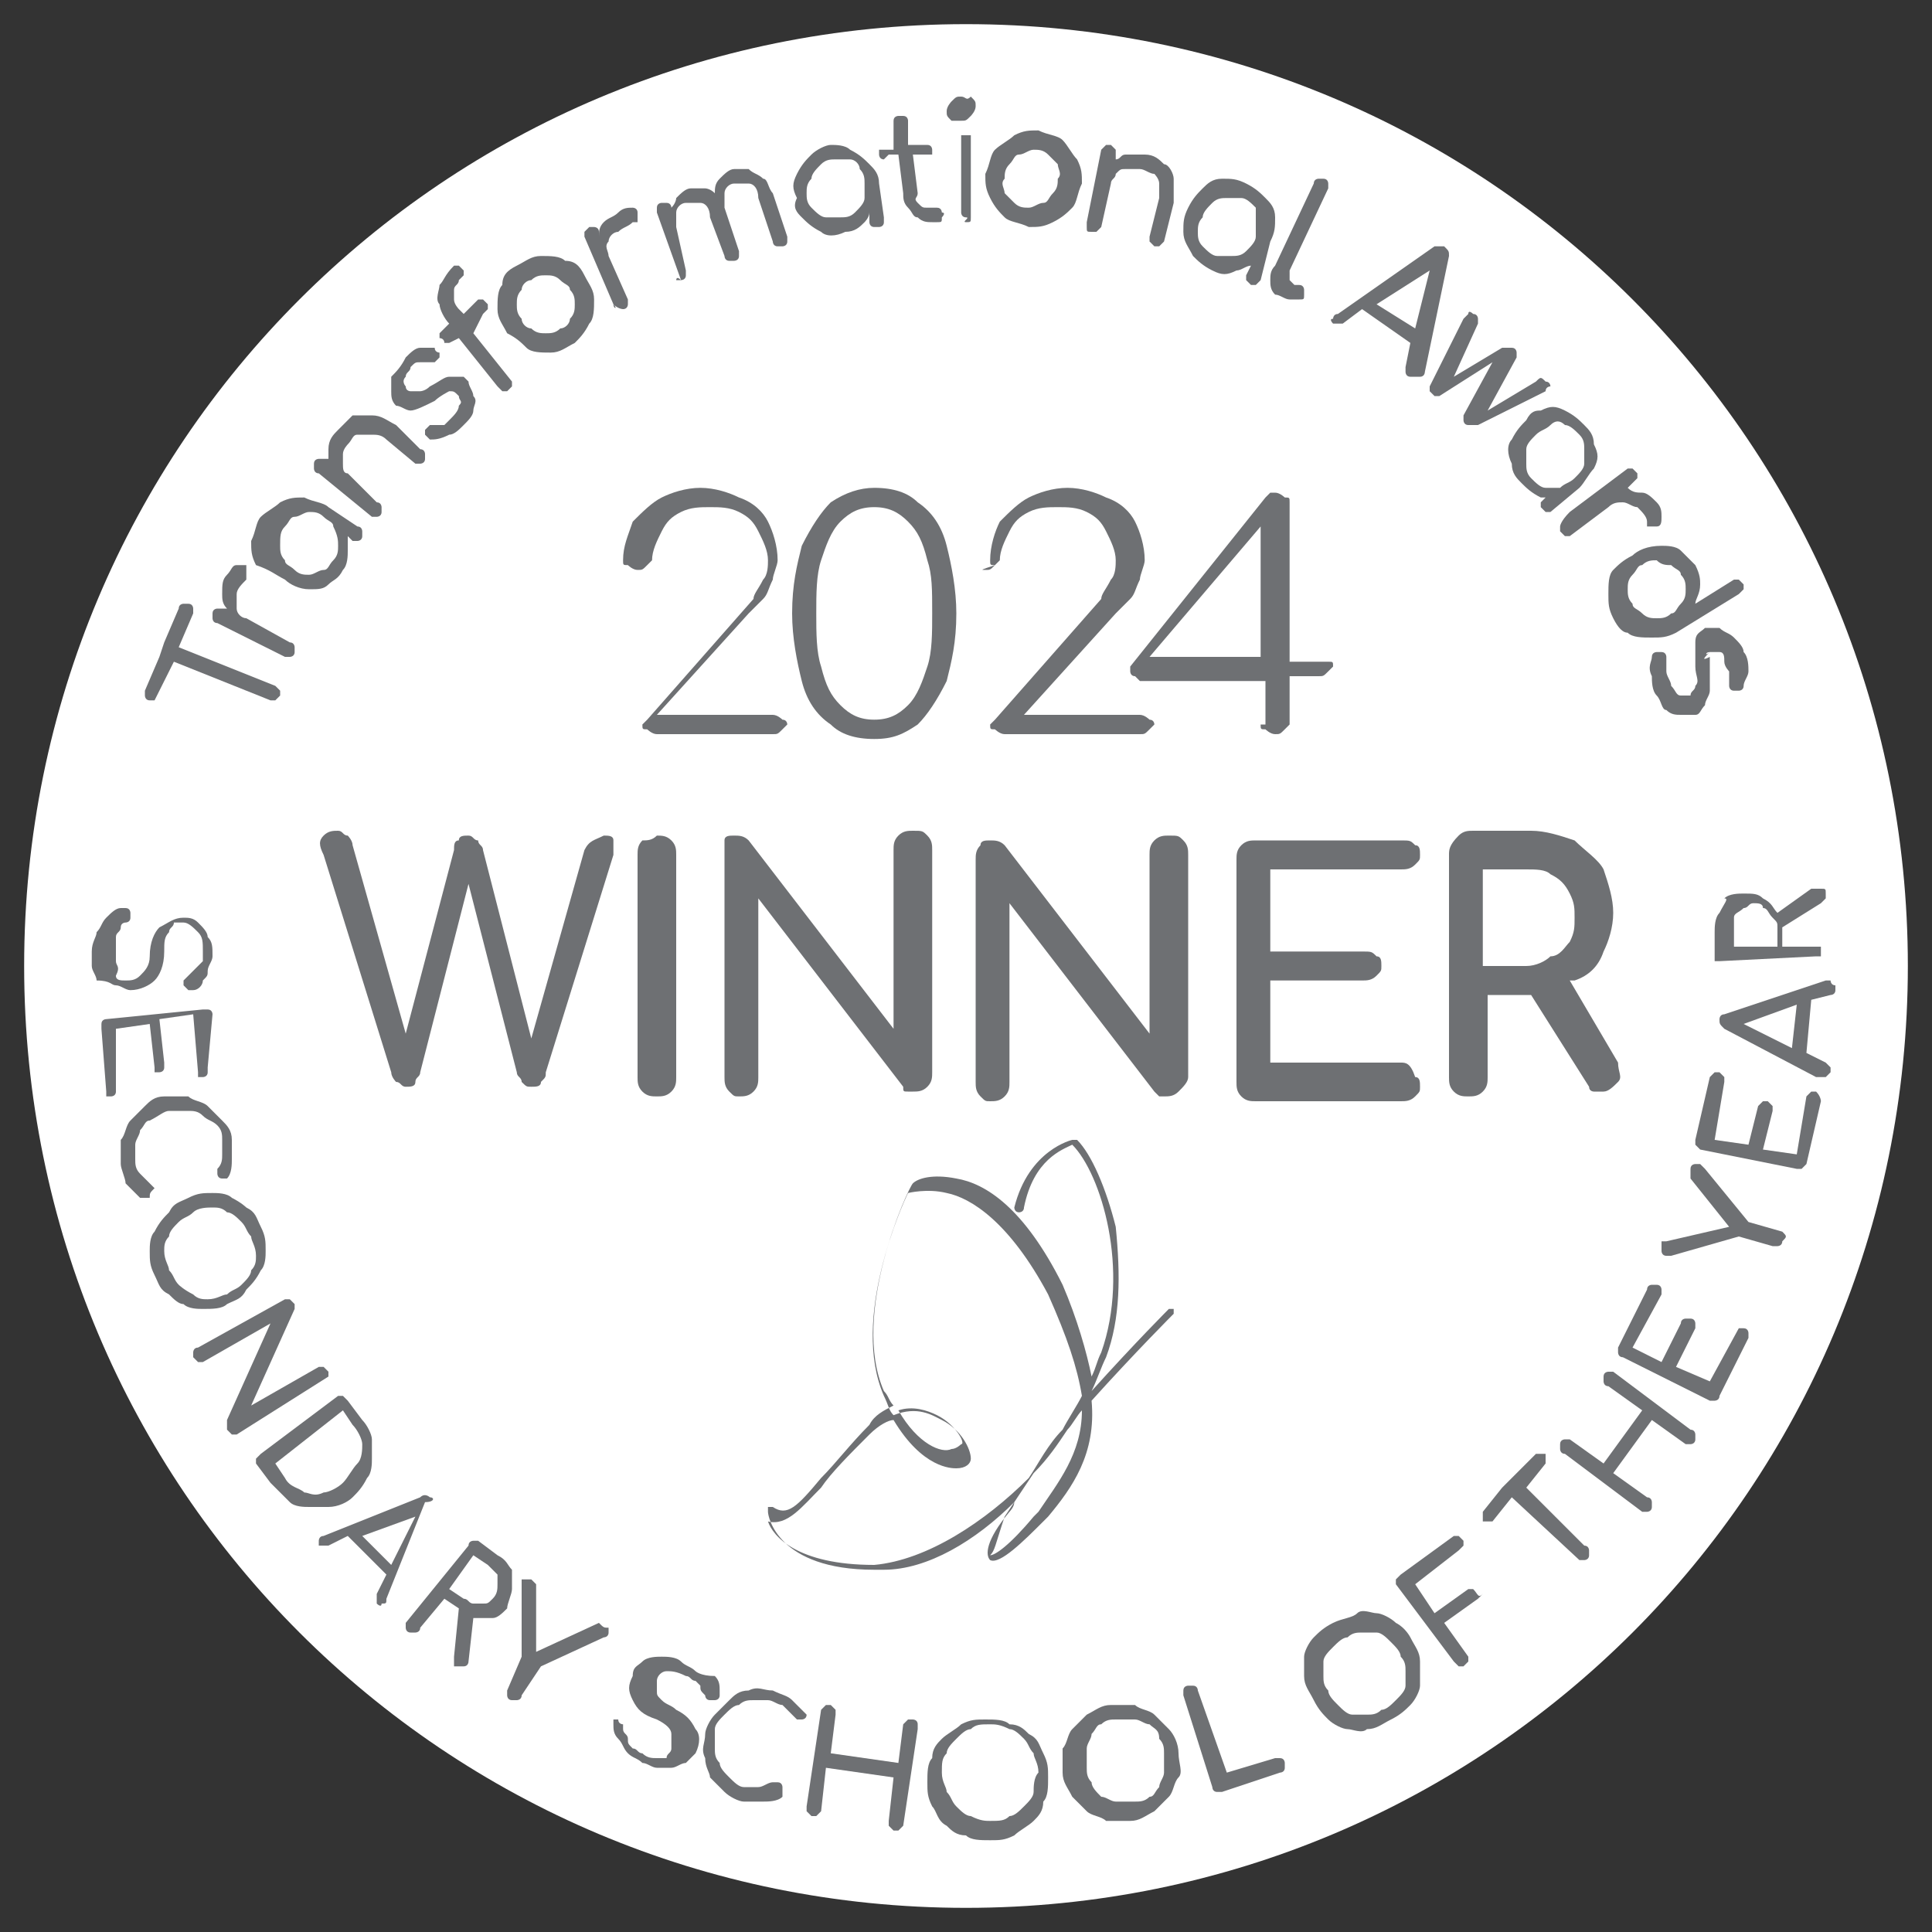 <?xml version="1.0" encoding="utf-8"?>
<!-- Generator: Adobe Illustrator 27.8.1, SVG Export Plug-In . SVG Version: 6.00 Build 0)  -->
<svg version="1.1" id="Layer_1" xmlns="http://www.w3.org/2000/svg" xmlns:xlink="http://www.w3.org/1999/xlink" x="0px" y="0px"
	 viewBox="0 0 40 40" style="enable-background:new 0 0 40 40;" xml:space="preserve">
<rect x="0" y="0" width="40" height="40" fill="#333333" stroke="none"/>
<style type="text/css">
	.st0{fill:#FFFFFF;}
	.st1{fill:#6E7073;}
</style>
<path class="st0" d="M20,39.5c10.8,0,19.5-8.7,19.5-19.5S30.8,0.5,20,0.5S0.5,9.2,0.5,20S9.2,39.5,20,39.5"/>
<g>
	<path class="st1" d="M20.5,32.3c0.2,0.1,0.7-0.4,1.1-0.8l0.1-0.1c0.5-0.6,1-1.3,0.9-2.4c0.9-1,1.7-1.8,1.7-1.8c0,0,0-0.1,0-0.1
		c0,0-0.1,0-0.1,0c0,0-0.7,0.7-1.6,1.7c0.1-0.2,0.2-0.5,0.3-0.7c0.3-0.8,0.3-1.7,0.2-2.7c-0.2-0.8-0.5-1.5-0.8-1.8c0,0,0,0-0.1,0
		c0,0-0.9,0.2-1.2,1.4c0,0,0,0.1,0.1,0.1c0,0,0.1,0,0.1-0.1c0.2-1,0.8-1.2,1-1.3c0.6,0.6,1.2,2.6,0.6,4.3c-0.1,0.2-0.1,0.3-0.2,0.5
		c-0.1-0.5-0.3-1.2-0.6-1.9c-0.8-1.6-1.6-2.1-2.2-2.2c-0.5-0.1-0.8,0-0.9,0.1c-0.1,0.1-1.3,2.7-0.6,4.3c0.1,0.1,0.1,0.2,0.2,0.3
		c-0.2,0.1-0.4,0.2-0.5,0.4c-0.4,0.4-0.7,0.8-1,1.1c-0.5,0.6-0.7,0.8-1,0.6c0,0-0.1,0-0.1,0c0,0,0,0,0,0.1c0,0.1,0.2,1.2,2.2,1.2
		c0.1,0,0.1,0,0.2,0c0.9,0,1.9-0.6,2.7-1.4c0,0.1-0.1,0.2-0.1,0.2C20.4,31.9,20.4,32.2,20.5,32.3z M18.1,32.4
		c-1.6,0-2.1-0.6-2.2-0.9c0.4,0.1,0.7-0.3,1.1-0.7c0.2-0.3,0.6-0.7,1-1.1c0.2-0.2,0.4-0.3,0.5-0.3c0.6,1,1.2,1,1.3,1
		c0.2,0,0.3-0.1,0.3-0.2c0-0.2-0.2-0.6-0.6-0.8c-0.2-0.1-0.5-0.3-1-0.1c-0.1-0.1-0.1-0.2-0.2-0.4c-0.7-1.6,0.4-4,0.5-4.2
		c0,0,0.4-0.1,0.8,0c0.5,0.1,1.3,0.6,2.1,2.1c0.4,0.9,0.6,1.5,0.7,2.1c-0.1,0.2-0.3,0.5-0.4,0.7c-0.3,0.3-0.5,0.7-0.7,1
		C20.4,31.5,19.2,32.3,18.1,32.4z M18.6,29.2c0.3-0.1,0.6,0,0.8,0.1c0.4,0.2,0.6,0.6,0.5,0.6c0,0-0.1,0.1-0.2,0.1
		C19.5,30.1,19,29.9,18.6,29.2z M20.8,31.4c0.2-0.3,0.4-0.6,0.6-0.9c0.3-0.3,0.5-0.6,0.7-0.9c0.1-0.1,0.2-0.3,0.3-0.4
		c0,0.9-0.5,1.5-0.9,2.1l-0.1,0.1c-0.5,0.6-0.8,0.8-0.9,0.8C20.6,32.1,20.6,32,20.8,31.4z"/>
	<path class="st1" d="M29,18c0.1,0,0.2,0,0.3-0.1c0.1-0.1,0.1-0.1,0.1-0.2c0-0.1,0-0.2-0.1-0.2c-0.1-0.1-0.1-0.1-0.3-0.1H26
		c-0.1,0-0.2,0-0.3,0.1c-0.1,0.1-0.1,0.2-0.1,0.3v4.6c0,0.1,0,0.2,0.1,0.3c0.1,0.1,0.2,0.1,0.3,0.1H29c0.1,0,0.2,0,0.3-0.1
		c0.1-0.1,0.1-0.1,0.1-0.2c0-0.1,0-0.2-0.1-0.2C29.2,22,29.1,22,29,22h-2.7v-1.7h1.9c0.1,0,0.2,0,0.3-0.1c0.1-0.1,0.1-0.1,0.1-0.2
		s0-0.2-0.1-0.2c-0.1-0.1-0.1-0.1-0.3-0.1h-1.9V18H29z"/>
	<path class="st1" d="M13.3,17.4c-0.1,0.1-0.1,0.2-0.1,0.3v4.6c0,0.1,0,0.2,0.1,0.3c0.1,0.1,0.2,0.1,0.3,0.1c0.1,0,0.2,0,0.3-0.1
		c0.1-0.1,0.1-0.2,0.1-0.3v-4.6c0-0.1,0-0.2-0.1-0.3c-0.1-0.1-0.2-0.1-0.3-0.1C13.5,17.4,13.4,17.4,13.3,17.4z"/>
	<path class="st1" d="M24.6,22.3v-4.6c0-0.1,0-0.2-0.1-0.3c-0.1-0.1-0.1-0.1-0.3-0.1c-0.1,0-0.2,0-0.3,0.1c-0.1,0.1-0.1,0.2-0.1,0.3
		v3.7l-3-3.9c-0.1-0.1-0.2-0.1-0.3-0.1c-0.1,0-0.2,0-0.2,0.1c-0.1,0.1-0.1,0.2-0.1,0.3v4.6c0,0.1,0,0.2,0.1,0.3
		c0.1,0.1,0.1,0.1,0.2,0.1c0.1,0,0.2,0,0.3-0.1c0.1-0.1,0.1-0.2,0.1-0.3v-3.7l3,3.9c0,0,0.1,0.1,0.1,0.1c0.1,0,0.1,0,0.1,0
		c0.1,0,0.2,0,0.3-0.1C24.5,22.5,24.6,22.4,24.6,22.3z"/>
	<path class="st1" d="M18.8,22.6c0.1,0,0.1,0,0.1,0c0.1,0,0.2,0,0.3-0.1c0.1-0.1,0.1-0.2,0.1-0.3v-4.6c0-0.1,0-0.2-0.1-0.3
		c-0.1-0.1-0.1-0.1-0.3-0.1c-0.1,0-0.2,0-0.3,0.1c-0.1,0.1-0.1,0.2-0.1,0.3v3.7l-3-3.9c-0.1-0.1-0.2-0.1-0.3-0.1
		c-0.1,0-0.2,0-0.2,0.1C15,17.5,15,17.6,15,17.7v4.6c0,0.1,0,0.2,0.1,0.3c0.1,0.1,0.1,0.1,0.2,0.1c0.1,0,0.2,0,0.3-0.1
		c0.1-0.1,0.1-0.2,0.1-0.3v-3.7l3,3.9C18.7,22.6,18.7,22.6,18.8,22.6z"/>
	<path class="st1" d="M12.1,17.6L11,21.5l-1-3.9c0-0.1-0.1-0.1-0.1-0.2c-0.1,0-0.1-0.1-0.2-0.1c-0.1,0-0.2,0-0.2,0.1
		c-0.1,0-0.1,0.1-0.1,0.2l-1,3.8l-1.1-3.9c0-0.1-0.1-0.2-0.1-0.2c-0.1,0-0.1-0.1-0.2-0.1c-0.1,0-0.2,0-0.3,0.1
		c-0.1,0.1-0.1,0.2,0,0.4l1.4,4.5c0,0.1,0.1,0.2,0.1,0.2c0.1,0,0.1,0.1,0.2,0.1c0.1,0,0.2,0,0.2-0.1s0.1-0.1,0.1-0.2l1-3.9l1,3.9
		c0,0.1,0.1,0.1,0.1,0.2c0.1,0.1,0.1,0.1,0.2,0.1c0.1,0,0.2,0,0.2-0.1c0.1-0.1,0.1-0.1,0.1-0.2l1.4-4.5c0-0.1,0-0.2,0-0.3
		c0-0.1-0.1-0.1-0.2-0.1C12.3,17.4,12.2,17.4,12.1,17.6z"/>
	<path class="st1" d="M31.7,20.6l1.2,1.9c0,0.1,0.1,0.1,0.1,0.1c0.1,0,0.1,0,0.2,0c0.1,0,0.2-0.1,0.3-0.2c0.1-0.1,0-0.2,0-0.4
		l-1-1.7c0,0,0.1,0,0.1,0c0.3-0.1,0.5-0.3,0.6-0.6c0.1-0.2,0.2-0.5,0.2-0.8c0-0.3-0.1-0.6-0.2-0.9c-0.1-0.2-0.4-0.4-0.6-0.6
		c-0.3-0.1-0.6-0.2-0.9-0.2h-1.2c-0.1,0-0.2,0-0.3,0.1C30,17.5,30,17.6,30,17.7v4.6c0,0.1,0,0.2,0.1,0.3c0.1,0.1,0.2,0.1,0.3,0.1
		c0.1,0,0.2,0,0.3-0.1c0.1-0.1,0.1-0.2,0.1-0.3v-1.7h0.9C31.6,20.6,31.6,20.6,31.7,20.6z M30.7,18h0.9c0.2,0,0.4,0,0.5,0.1
		c0.2,0.1,0.3,0.2,0.4,0.4c0.1,0.2,0.1,0.3,0.1,0.5c0,0.2,0,0.3-0.1,0.5c-0.1,0.1-0.2,0.3-0.4,0.3C32,19.9,31.8,20,31.6,20h-0.9V18z
		"/>
	<path class="st1" d="M16.6,4.5c0.1,0.1,0.2,0.2,0.4,0.3c0.1,0.1,0.3,0.1,0.5,0c0.2,0,0.3-0.1,0.4-0.2C17.9,4.6,18,4.5,18,4.4l0,0.2
		c0,0,0,0.1,0.1,0.1c0,0,0.1,0,0.1,0s0.1,0,0.1-0.1c0,0,0-0.1,0-0.1l-0.1-0.7c0-0.2-0.1-0.3-0.2-0.4c-0.1-0.1-0.2-0.2-0.4-0.3
		C17.5,3,17.3,3,17.2,3s-0.3,0.1-0.4,0.2c-0.1,0.1-0.2,0.2-0.3,0.4c-0.1,0.2-0.1,0.3,0,0.5C16.4,4.3,16.5,4.4,16.6,4.5z M16.8,3.7
		c0-0.1,0.1-0.2,0.2-0.3s0.2-0.1,0.3-0.1c0.1,0,0.2,0,0.3,0c0.1,0,0.2,0.1,0.2,0.2c0.1,0.1,0.1,0.2,0.1,0.3c0,0.1,0,0.2,0,0.3
		c0,0.1-0.1,0.2-0.2,0.3c-0.1,0.1-0.2,0.1-0.3,0.1c-0.1,0-0.2,0-0.3,0c-0.1,0-0.2-0.1-0.3-0.2c-0.1-0.1-0.1-0.2-0.1-0.3
		C16.7,3.9,16.7,3.8,16.8,3.7z"/>
	<path class="st1" d="M12.7,6.3C12.7,6.4,12.8,6.4,12.7,6.3c0.1,0.1,0.2,0.1,0.2,0.1C13,6.4,13,6.3,13,6.3c0,0,0-0.1,0-0.1l-0.4-0.9
		l0,0c0-0.1-0.1-0.2,0-0.3c0-0.1,0.1-0.2,0.2-0.2c0.1-0.1,0.2-0.1,0.3-0.2c0,0,0.1,0,0.1,0c0,0,0,0,0-0.1c0,0,0-0.1,0-0.1
		c0-0.1-0.1-0.1-0.1-0.1c-0.1,0-0.2,0-0.3,0.1c-0.1,0.1-0.2,0.1-0.3,0.2c-0.1,0.1-0.1,0.2-0.1,0.3l0-0.1c0-0.1-0.1-0.1-0.1-0.1
		c0,0-0.1,0-0.1,0c0,0-0.1,0.1-0.1,0.1c0,0,0,0.1,0,0.1L12.7,6.3z"/>
	<path class="st1" d="M18.4,3.2l0.2,0L18.7,4c0,0.1,0,0.2,0.1,0.3c0.1,0.1,0.1,0.2,0.2,0.2c0.1,0.1,0.2,0.1,0.3,0.1l0.1,0
		c0.1,0,0.1,0,0.1-0.1c0,0,0.1-0.1,0-0.1c0,0,0-0.1-0.1-0.1c0,0-0.1,0-0.1,0l-0.1,0c-0.1,0-0.1,0-0.2-0.1S19,4.1,19,4l-0.1-0.8
		l0.3,0c0,0,0.1,0,0.1,0c0,0,0-0.1,0-0.1c0,0,0-0.1-0.1-0.1c0,0-0.1,0-0.1,0l-0.3,0l0-0.5c0,0,0-0.1-0.1-0.1c0,0-0.1,0-0.1,0
		c0,0-0.1,0-0.1,0.1c0,0,0,0.1,0,0.1l0,0.5l-0.2,0c0,0-0.1,0-0.1,0c0,0,0,0.1,0,0.1c0,0,0,0.1,0.1,0.1C18.4,3.2,18.4,3.2,18.4,3.2z"
		/>
	<path class="st1" d="M14,5.8c0,0,0.1,0,0.1,0c0,0,0.1,0,0.1-0.1c0,0,0-0.1,0-0.1L14,4.7c0-0.1,0-0.2,0-0.3c0-0.1,0.1-0.2,0.2-0.2
		c0.1,0,0.2,0,0.3,0c0.1,0,0.2,0.1,0.2,0.3L15,5.3c0,0,0,0.1,0.1,0.1c0,0,0.1,0,0.1,0c0,0,0.1,0,0.1-0.1c0,0,0-0.1,0-0.1L15,4.3h0
		c0-0.1,0-0.2,0-0.3c0-0.1,0.1-0.2,0.2-0.2c0.1,0,0.2,0,0.3,0c0.1,0,0.2,0.1,0.2,0.3l0.3,0.9c0,0,0,0.1,0.1,0.1c0,0,0.1,0,0.1,0
		c0,0,0.1,0,0.1-0.1c0,0,0-0.1,0-0.1l-0.3-0.9c-0.1-0.1-0.1-0.3-0.2-0.3c-0.1-0.1-0.2-0.1-0.3-0.2c-0.1,0-0.2,0-0.3,0
		c-0.1,0-0.2,0.1-0.3,0.2c-0.1,0.1-0.1,0.2-0.1,0.3c-0.1-0.1-0.2-0.1-0.2-0.1c-0.1,0-0.2,0-0.3,0c-0.1,0-0.2,0.1-0.3,0.2
		c0,0,0,0.1-0.1,0.2l0,0c0,0,0-0.1-0.1-0.1c0,0-0.1,0-0.1,0c0,0-0.1,0-0.1,0.1s0,0.1,0,0.1l0.5,1.4C14,5.7,14,5.8,14,5.8z"/>
	<path class="st1" d="M26.7,6.2L26.7,6.2c0.1,0,0.1,0,0.2,0c0.1,0,0.1,0,0.1-0.1c0,0,0-0.1,0-0.1c0,0,0-0.1-0.1-0.1l-0.1,0
		c0,0-0.1-0.1-0.1-0.1c0-0.1,0-0.1,0-0.2l0.8-1.7c0,0,0-0.1,0-0.1s0-0.1-0.1-0.1c0,0-0.1,0-0.1,0c0,0-0.1,0-0.1,0.1l-0.8,1.7
		c-0.1,0.1-0.1,0.2-0.1,0.3c0,0.1,0,0.2,0.1,0.3C26.5,6.1,26.6,6.2,26.7,6.2z"/>
	<path class="st1" d="M19.9,2.5c0.1,0,0.1,0,0.2-0.1c0,0,0.1-0.1,0.1-0.2c0-0.1,0-0.1-0.1-0.2C20,2.1,20,2,19.9,2
		c-0.1,0-0.1,0-0.2,0.1c0,0-0.1,0.1-0.1,0.2c0,0.1,0,0.1,0.1,0.2C19.8,2.5,19.9,2.5,19.9,2.5z"/>
	<path class="st1" d="M24.7,5.3c0.1,0.1,0.2,0.2,0.4,0.3c0.2,0.1,0.3,0.1,0.5,0c0.1,0,0.2-0.1,0.3-0.1l-0.1,0.2c0,0,0,0.1,0,0.1
		c0,0,0.1,0.1,0.1,0.1c0,0,0.1,0,0.1,0c0,0,0.1-0.1,0.1-0.1L26.3,5c0.1-0.2,0.1-0.3,0.1-0.5c0-0.2-0.1-0.3-0.2-0.4
		c-0.1-0.1-0.2-0.2-0.4-0.3c-0.2-0.1-0.3-0.1-0.5-0.1c-0.2,0-0.3,0.1-0.4,0.2c-0.1,0.1-0.2,0.2-0.3,0.4c-0.1,0.2-0.1,0.3-0.1,0.5
		C24.5,5,24.6,5.1,24.7,5.3z M24.9,4.5c0-0.1,0.1-0.2,0.2-0.3c0.1-0.1,0.2-0.1,0.3-0.1c0.1,0,0.2,0,0.3,0c0.1,0,0.2,0.1,0.3,0.2
		C26,4.4,26,4.4,26,4.6c0,0.1,0,0.2,0,0.3c0,0.1-0.1,0.2-0.2,0.3c-0.1,0.1-0.2,0.1-0.3,0.1c-0.1,0-0.2,0-0.3,0
		c-0.1,0-0.2-0.1-0.3-0.2c-0.1-0.1-0.1-0.2-0.1-0.3C24.8,4.7,24.8,4.6,24.9,4.5z"/>
	<path class="st1" d="M10.9,7.2c0.1,0.1,0.3,0.1,0.5,0.1c0.2,0,0.3-0.1,0.5-0.2C12,7,12.1,6.9,12.2,6.7c0.1-0.1,0.1-0.3,0.1-0.5
		c0-0.2-0.1-0.3-0.2-0.5c-0.1-0.2-0.2-0.3-0.4-0.3c-0.1-0.1-0.3-0.1-0.5-0.1c-0.2,0-0.3,0.1-0.5,0.2c-0.2,0.1-0.3,0.2-0.3,0.4
		c-0.1,0.1-0.1,0.3-0.1,0.5c0,0.2,0.1,0.3,0.2,0.5C10.7,7,10.8,7.1,10.9,7.2z M10.8,6c0-0.1,0.1-0.2,0.2-0.2
		c0.1-0.1,0.2-0.1,0.3-0.1c0.1,0,0.2,0,0.3,0.1c0.1,0.1,0.2,0.1,0.2,0.2c0.1,0.1,0.1,0.2,0.1,0.3c0,0.1,0,0.2-0.1,0.3
		c0,0.1-0.1,0.2-0.2,0.2c-0.1,0.1-0.2,0.1-0.3,0.1c-0.1,0-0.2,0-0.3-0.1c-0.1,0-0.2-0.1-0.2-0.2c-0.1-0.1-0.1-0.2-0.1-0.3
		C10.7,6.2,10.7,6.1,10.8,6z"/>
	<path class="st1" d="M20.8,4.5c0.1,0.1,0.3,0.1,0.5,0.2c0.2,0,0.3,0,0.5-0.1s0.3-0.2,0.4-0.3c0.1-0.1,0.1-0.3,0.2-0.5
		c0-0.2,0-0.3-0.1-0.5c-0.1-0.1-0.2-0.3-0.3-0.4c-0.1-0.1-0.3-0.1-0.5-0.2c-0.2,0-0.3,0-0.5,0.1c-0.1,0.1-0.3,0.2-0.4,0.3
		c-0.1,0.1-0.1,0.3-0.2,0.5c0,0.2,0,0.3,0.1,0.5C20.6,4.3,20.7,4.4,20.8,4.5z M20.9,3.4C21,3.3,21,3.2,21.1,3.2
		c0.1,0,0.2-0.1,0.3-0.1c0.1,0,0.2,0,0.3,0.1c0.1,0.1,0.1,0.1,0.2,0.2c0,0.1,0.1,0.2,0,0.3c0,0.1,0,0.2-0.1,0.3
		c-0.1,0.1-0.1,0.2-0.2,0.2c-0.1,0-0.2,0.1-0.3,0.1c-0.1,0-0.2,0-0.3-0.1c-0.1-0.1-0.1-0.1-0.2-0.2c0-0.1-0.1-0.2,0-0.3
		C20.8,3.6,20.8,3.5,20.9,3.4z"/>
	<path class="st1" d="M22.6,4.8c0.1,0,0.1,0,0.1,0c0,0,0.1-0.1,0.1-0.1L23,3.8c0-0.1,0.1-0.1,0.1-0.2c0.1-0.1,0.1-0.1,0.2-0.1
		c0.1,0,0.2,0,0.3,0c0.1,0,0.2,0.1,0.3,0.1C23.9,3.6,24,3.7,24,3.8c0,0.1,0,0.2,0,0.3l-0.2,0.8c0,0,0,0.1,0,0.1c0,0,0.1,0.1,0.1,0.1
		c0,0,0.1,0,0.1,0c0,0,0.1-0.1,0.1-0.1l0.2-0.8c0-0.2,0-0.3,0-0.5c0-0.1-0.1-0.3-0.2-0.3c-0.1-0.1-0.2-0.2-0.4-0.2
		c-0.1,0-0.3,0-0.4,0c-0.1,0-0.1,0.1-0.2,0.1l0-0.1c0,0,0-0.1,0-0.1C23.1,3.1,23,3,23,3c0,0-0.1,0-0.1,0c0,0-0.1,0.1-0.1,0.1
		l-0.3,1.5c0,0,0,0.1,0,0.1C22.5,4.8,22.5,4.8,22.6,4.8z"/>
	<path class="st1" d="M3.2,14.5C3.2,14.5,3.2,14.4,3.2,14.5l0.4-0.8l2,0.8c0,0,0.1,0,0.1,0c0,0,0.1-0.1,0.1-0.1c0,0,0-0.1,0-0.1
		c0,0-0.1-0.1-0.1-0.1l-2-0.8l0.3-0.7c0,0,0-0.1,0-0.1c0,0,0-0.1-0.1-0.1s-0.1,0-0.1,0c0,0-0.1,0-0.1,0.1l-0.3,0.7l0,0l-0.1,0.3h0
		l-0.3,0.7c0,0,0,0.1,0,0.1c0,0,0,0.1,0.1,0.1C3.1,14.5,3.1,14.5,3.2,14.5z"/>
	<path class="st1" d="M20,4.6c0.1,0,0.1,0,0.1-0.1c0,0,0-0.1,0-0.1l0-1.5c0-0.1,0-0.1,0-0.1c0,0-0.1,0-0.1,0c0,0-0.1,0-0.1,0
		c0,0,0,0.1,0,0.1l0,1.5c0,0,0,0.1,0.1,0.1S19.9,4.6,20,4.6z"/>
	<path class="st1" d="M31.6,8.7c-0.1,0.1-0.2,0.2-0.3,0.4c-0.1,0.1-0.1,0.3,0,0.5c0,0.2,0.1,0.3,0.2,0.4c0.1,0.1,0.2,0.2,0.4,0.3
		c0.1,0,0.2,0,0.3,0L32,10.3c0,0-0.1,0.1-0.1,0.1c0,0,0,0.1,0,0.1c0,0,0.1,0.1,0.1,0.1c0,0,0.1,0,0.1,0l0.6-0.5
		c0.1-0.1,0.2-0.3,0.3-0.4c0.1-0.2,0.1-0.3,0-0.5c0-0.2-0.1-0.3-0.2-0.4c-0.1-0.1-0.2-0.2-0.4-0.3c-0.2-0.1-0.3-0.1-0.5,0
		C31.8,8.5,31.7,8.5,31.6,8.7z M32.4,8.8c0.1,0,0.2,0.1,0.3,0.2c0.1,0.1,0.1,0.2,0.1,0.3c0,0.1,0,0.2,0,0.3c0,0.1-0.1,0.2-0.2,0.3
		c-0.1,0.1-0.2,0.1-0.3,0.2c-0.1,0-0.2,0-0.3,0c-0.1,0-0.2-0.1-0.3-0.2c-0.1-0.1-0.1-0.2-0.1-0.3c0-0.1,0-0.2,0-0.3s0.1-0.2,0.2-0.3
		c0.1-0.1,0.2-0.1,0.3-0.2C32.2,8.7,32.3,8.7,32.4,8.8z"/>
	<path class="st1" d="M5.9,13.6c0,0,0.1,0,0.1,0c0,0,0.1,0,0.1-0.1c0,0,0-0.1,0-0.1c0,0,0-0.1-0.1-0.1l-0.9-0.5v0
		c-0.1,0-0.2-0.1-0.2-0.2c0-0.1,0-0.2,0-0.3c0-0.1,0.1-0.2,0.2-0.3c0,0,0,0,0-0.1c0,0,0,0,0-0.1c0,0,0,0,0-0.1c0,0-0.1,0-0.2,0
		c-0.1,0-0.1,0.1-0.2,0.2c-0.1,0.1-0.1,0.2-0.1,0.4c0,0.1,0,0.2,0.1,0.3l-0.1,0c0,0-0.1,0-0.1,0s-0.1,0-0.1,0.1c0,0,0,0.1,0,0.1
		c0,0,0,0.1,0.1,0.1L5.9,13.6z"/>
	<path class="st1" d="M27.6,6.7C27.6,6.7,27.7,6.7,27.6,6.7c0.1,0,0.2,0,0.2,0l0.4-0.3l1,0.7l-0.1,0.5c0,0,0,0.1,0,0.1
		c0,0,0,0.1,0.1,0.1c0.1,0,0.1,0,0.2,0c0.1,0,0.1-0.1,0.1-0.1l0.5-2.4c0-0.1,0-0.1-0.1-0.2c-0.1,0-0.1,0-0.2,0l-2,1.4
		c-0.1,0-0.1,0.1-0.1,0.1C27.5,6.6,27.6,6.7,27.6,6.7z M29.3,6.8l-0.8-0.5l1.1-0.7L29.3,6.8z"/>
	<path class="st1" d="M29.6,8.1C29.6,8.1,29.6,8.1,29.6,8.1c0.1,0.1,0.1,0.1,0.1,0.1c0,0,0.1,0,0.1,0l1.1-0.7l-0.6,1.1
		c0,0,0,0.1,0,0.1c0,0,0,0.1,0.1,0.1c0,0,0.1,0,0.1,0c0,0,0.1,0,0.1,0L32,8.1C32,8,32.1,8,32.1,8c0,0,0-0.1-0.1-0.1
		c-0.1-0.1-0.1-0.1-0.2,0l-1,0.6l0.6-1.1c0,0,0-0.1,0-0.1c0,0,0-0.1-0.1-0.1c0,0-0.1,0-0.1,0c0,0-0.1,0-0.1,0l-1,0.6l0.5-1.1
		c0-0.1,0-0.1,0-0.1c0,0,0-0.1-0.1-0.1c0,0-0.1-0.1-0.1,0c0,0-0.1,0.1-0.1,0.1L29.6,8C29.6,8,29.6,8,29.6,8.1z"/>
	<path class="st1" d="M33.8,11.5c-0.2,0.1-0.3,0.2-0.4,0.3c-0.1,0.1-0.1,0.3-0.1,0.5c0,0.2,0,0.3,0.1,0.5c0.1,0.2,0.2,0.3,0.3,0.3
		c0.1,0.1,0.3,0.1,0.5,0.1c0.2,0,0.3,0,0.5-0.1l1.3-0.8c0,0,0.1-0.1,0.1-0.1c0,0,0-0.1,0-0.1c0,0-0.1-0.1-0.1-0.1c0,0-0.1,0-0.1,0
		l-0.8,0.5c0-0.1,0.1-0.2,0.1-0.4c0-0.1,0-0.2-0.1-0.4c-0.1-0.1-0.2-0.2-0.3-0.3s-0.3-0.1-0.4-0.1C34.1,11.3,33.9,11.4,33.8,11.5z
		 M34.6,11.7c0.1,0.1,0.2,0.1,0.2,0.2c0.1,0.1,0.1,0.2,0.1,0.3c0,0.1,0,0.2-0.1,0.3c-0.1,0.1-0.1,0.2-0.2,0.2
		c-0.1,0.1-0.2,0.1-0.3,0.1c-0.1,0-0.2,0-0.3-0.1s-0.2-0.1-0.2-0.2c-0.1-0.1-0.1-0.2-0.1-0.3c0-0.1,0-0.2,0.1-0.3
		c0.1-0.1,0.1-0.2,0.2-0.2c0.1-0.1,0.2-0.1,0.3-0.1C34.4,11.7,34.5,11.7,34.6,11.7z"/>
	<path class="st1" d="M32.3,10.9c0,0,0,0.1,0,0.1c0,0,0.1,0.1,0.1,0.1c0,0,0.1,0,0.1,0l0.8-0.6c0.1-0.1,0.2-0.1,0.3-0.1
		c0.1,0,0.2,0.1,0.3,0.1c0.1,0.1,0.2,0.2,0.2,0.3c0,0,0,0,0,0.1c0,0,0,0,0.1,0c0,0,0.1,0,0.1,0c0.1,0,0.1-0.1,0.1-0.2
		c0-0.1,0-0.2-0.1-0.3c-0.1-0.1-0.2-0.2-0.3-0.2c-0.1,0-0.2,0-0.3-0.1l0.1-0.1c0,0,0.1-0.1,0.1-0.1s0-0.1,0-0.1c0,0-0.1-0.1-0.1-0.1
		c0,0-0.1,0-0.1,0l-1.2,0.9C32.3,10.8,32.3,10.9,32.3,10.9z"/>
	<path class="st1" d="M35.4,13.5c0.1,0,0.1,0,0.2,0c0.1,0,0.1,0.1,0.1,0.2c0,0.1,0.1,0.2,0.1,0.2c0,0.1,0,0.1,0,0.2c0,0,0,0.1,0,0.1
		c0,0,0,0.1,0.1,0.1c0,0,0.1,0,0.1,0c0,0,0.1,0,0.1-0.1c0-0.1,0.1-0.2,0.1-0.3c0-0.1,0-0.3-0.1-0.4c0-0.1-0.1-0.2-0.2-0.3
		c-0.1-0.1-0.2-0.1-0.3-0.2c-0.1,0-0.2,0-0.3,0c-0.1,0.1-0.2,0.1-0.2,0.3c0,0.1,0,0.3,0,0.5c0,0.2,0.1,0.3,0,0.4
		c0,0.1-0.1,0.1-0.1,0.2c-0.1,0-0.1,0-0.2,0c-0.1,0-0.1-0.1-0.2-0.2c0-0.1-0.1-0.2-0.1-0.3c0-0.1,0-0.2,0-0.2c0,0,0-0.1,0-0.1
		c0,0,0-0.1-0.1-0.1c0,0-0.1,0-0.1,0s-0.1,0-0.1,0.1c0,0.1-0.1,0.2,0,0.4c0,0.1,0,0.3,0.1,0.4c0.1,0.1,0.1,0.3,0.2,0.3
		c0.1,0.1,0.2,0.1,0.3,0.1c0.1,0,0.2,0,0.3,0c0.1,0,0.1-0.1,0.2-0.2c0-0.1,0.1-0.2,0.1-0.3c0-0.1,0-0.2,0-0.4c0-0.1,0-0.2,0-0.3
		C35.2,13.7,35.3,13.6,35.4,13.5C35.3,13.6,35.3,13.5,35.4,13.5z"/>
	<path class="st1" d="M5.9,12c0.1,0.1,0.3,0.2,0.5,0.2c0.2,0,0.3,0,0.4-0.1S7,12,7.1,11.8c0.1-0.1,0.1-0.3,0.1-0.4
		c0-0.1,0-0.2,0-0.3l0.1,0.1c0,0,0.1,0,0.1,0c0,0,0.1,0,0.1-0.1c0,0,0-0.1,0-0.1c0,0,0-0.1-0.1-0.1l-0.6-0.4
		c-0.1-0.1-0.3-0.1-0.5-0.2c-0.2,0-0.3,0-0.5,0.1c-0.1,0.1-0.3,0.2-0.4,0.3c-0.1,0.1-0.1,0.3-0.2,0.5c0,0.2,0,0.3,0.1,0.5
		C5.6,11.8,5.7,11.9,5.9,12z M5.9,10.9c0.1-0.1,0.1-0.2,0.2-0.2c0.1,0,0.2-0.1,0.3-0.1c0.1,0,0.2,0,0.3,0.1c0.1,0.1,0.2,0.1,0.2,0.2
		C7,11.1,7,11.2,7,11.3c0,0.1,0,0.2-0.1,0.3c-0.1,0.1-0.1,0.2-0.2,0.2c-0.1,0-0.2,0.1-0.3,0.1c-0.1,0-0.2,0-0.3-0.1
		c-0.1-0.1-0.2-0.1-0.2-0.2c-0.1-0.1-0.1-0.2-0.1-0.3C5.8,11.1,5.8,11,5.9,10.9z"/>
	<path class="st1" d="M7.7,10.7c0,0,0.1,0,0.1,0c0,0,0.1,0,0.1-0.1c0,0,0-0.1,0-0.1c0,0,0-0.1-0.1-0.1L7.2,9.8
		C7.1,9.8,7.1,9.7,7.1,9.6c0-0.1,0-0.2,0-0.2c0-0.1,0.1-0.2,0.1-0.2C7.3,9.1,7.3,9,7.4,9c0.1,0,0.2,0,0.3,0C7.8,9,7.9,9,8,9.1
		l0.6,0.5c0,0,0.1,0,0.1,0c0,0,0.1,0,0.1-0.1c0,0,0-0.1,0-0.1c0,0,0-0.1-0.1-0.1L8.2,8.8C8,8.7,7.9,8.6,7.7,8.6c-0.1,0-0.3,0-0.4,0
		C7.2,8.7,7.1,8.8,7,8.9C6.9,9,6.8,9.1,6.8,9.3c0,0.1,0,0.2,0,0.2l-0.1,0c0,0-0.1,0-0.1,0c0,0-0.1,0-0.1,0.1c0,0,0,0.1,0,0.1
		c0,0,0,0.1,0.1,0.1L7.7,10.7z"/>
	<path class="st1" d="M9.3,6.7L9.2,6.8c0,0-0.1,0.1-0.1,0.1c0,0,0,0.1,0,0.1c0,0,0.1,0,0.1,0.1c0,0,0.1,0,0.1,0L9.5,7l0.8,1
		c0,0,0.1,0.1,0.1,0.1c0,0,0.1,0,0.1,0c0,0,0.1-0.1,0.1-0.1c0,0,0-0.1,0-0.1l-0.8-1L10,6.5c0,0,0.1-0.1,0.1-0.1c0,0,0-0.1,0-0.1
		c0,0-0.1-0.1-0.1-0.1c0,0-0.1,0-0.1,0L9.6,6.5L9.5,6.4C9.5,6.4,9.4,6.3,9.4,6.2c0-0.1,0-0.1,0-0.2c0-0.1,0.1-0.1,0.1-0.2
		c0,0,0.1-0.1,0.1-0.1s0-0.1,0-0.1c0,0-0.1-0.1-0.1-0.1c0,0-0.1,0-0.1,0C9.2,5.7,9.2,5.8,9.1,5.9c0,0.1-0.1,0.3,0,0.4
		C9.1,6.4,9.2,6.6,9.3,6.7L9.3,6.7z"/>
	<path class="st1" d="M8.5,8.5c0.1,0,0.3-0.1,0.5-0.2c0.1-0.1,0.3-0.2,0.3-0.2c0.1,0,0.1,0,0.2,0.1c0,0.1,0.1,0.1,0,0.2
		c0,0.1-0.1,0.2-0.2,0.3C9.3,8.7,9.3,8.7,9.2,8.8c-0.1,0-0.2,0-0.2,0c0,0-0.1,0-0.1,0c0,0-0.1,0.1-0.1,0.1c0,0,0,0.1,0,0.1
		c0,0,0.1,0.1,0.1,0.1c0.1,0,0.2,0,0.4-0.1C9.4,9,9.5,8.9,9.6,8.8c0.1-0.1,0.2-0.2,0.2-0.3c0-0.1,0.1-0.2,0-0.3
		c0-0.1-0.1-0.2-0.1-0.3C9.7,7.9,9.6,7.8,9.6,7.8c-0.1,0-0.2,0-0.3,0C9.2,7.8,9.1,7.9,8.9,8C8.8,8.1,8.7,8.1,8.7,8.1
		c-0.1,0-0.1,0-0.2,0c0,0-0.1,0-0.1-0.1c0,0-0.1-0.1,0-0.2c0-0.1,0.1-0.1,0.1-0.2c0.1-0.1,0.1-0.1,0.2-0.1c0.1,0,0.1,0,0.2,0
		c0,0,0.1,0,0.1,0c0,0,0.1-0.1,0.1-0.1c0,0,0-0.1,0-0.1c0,0-0.1,0-0.1-0.1c-0.1,0-0.2,0-0.3,0c-0.1,0-0.2,0.1-0.3,0.2
		C8.3,7.6,8.2,7.7,8.1,7.8C8.1,7.9,8.1,8,8.1,8.1c0,0.1,0,0.2,0.1,0.3C8.3,8.4,8.4,8.5,8.5,8.5z"/>
	<path class="st1" d="M18.1,10.1c-0.3,0-0.6,0.1-0.9,0.3c-0.2,0.2-0.4,0.5-0.6,0.9c-0.1,0.4-0.2,0.8-0.2,1.4c0,0.5,0.1,1,0.2,1.4
		c0.1,0.4,0.3,0.7,0.6,0.9c0.2,0.2,0.5,0.3,0.9,0.3c0.4,0,0.6-0.1,0.9-0.3c0.2-0.2,0.4-0.5,0.6-0.9c0.1-0.4,0.2-0.8,0.2-1.4
		c0-0.5-0.1-1-0.2-1.4c-0.1-0.4-0.3-0.7-0.6-0.9C18.8,10.2,18.5,10.1,18.1,10.1z M19.3,12.7c0,0.4,0,0.8-0.1,1.1
		c-0.1,0.3-0.2,0.6-0.4,0.8c-0.2,0.2-0.4,0.3-0.7,0.3c-0.3,0-0.5-0.1-0.7-0.3c-0.2-0.2-0.3-0.4-0.4-0.8c-0.1-0.3-0.1-0.7-0.1-1.1
		c0-0.4,0-0.8,0.1-1.1c0.1-0.3,0.2-0.6,0.4-0.8c0.2-0.2,0.4-0.3,0.7-0.3c0.3,0,0.5,0.1,0.7,0.3c0.2,0.2,0.3,0.4,0.4,0.8
		C19.3,11.9,19.3,12.2,19.3,12.7z"/>
	<path class="st1" d="M20.4,11.8c0.1,0,0.1,0,0.2-0.1c0,0,0.1-0.1,0.1-0.1c0-0.2,0.1-0.4,0.2-0.6c0.1-0.2,0.2-0.3,0.4-0.4
		c0.2-0.1,0.4-0.1,0.6-0.1s0.4,0,0.6,0.1s0.3,0.2,0.4,0.4c0.1,0.2,0.2,0.4,0.2,0.6c0,0.1,0,0.3-0.1,0.4c-0.1,0.2-0.2,0.3-0.2,0.4
		l-2.2,2.5c0,0-0.1,0.1-0.1,0.1c0,0.1,0,0.1,0.1,0.1c0,0,0.1,0.1,0.2,0.1h2.8c0.1,0,0.1,0,0.2-0.1c0,0,0.1-0.1,0.1-0.1
		s0-0.1-0.1-0.1c0,0-0.1-0.1-0.2-0.1h-2.4l1.9-2.1c0.1-0.1,0.2-0.2,0.3-0.3c0.1-0.1,0.1-0.2,0.2-0.4c0-0.1,0.1-0.3,0.1-0.4
		c0-0.3-0.1-0.6-0.2-0.8c-0.1-0.2-0.3-0.4-0.6-0.5c-0.2-0.1-0.5-0.2-0.8-0.2c-0.3,0-0.6,0.1-0.8,0.2c-0.2,0.1-0.4,0.3-0.6,0.5
		c-0.1,0.2-0.2,0.5-0.2,0.8c0,0.1,0,0.1,0.1,0.1C20.3,11.8,20.3,11.8,20.4,11.8z"/>
	<path class="st1" d="M26.1,15c0,0.1,0,0.1,0.1,0.1c0,0,0.1,0.1,0.2,0.1c0.1,0,0.1,0,0.2-0.1c0,0,0.1-0.1,0.1-0.1V14h0.6
		c0.1,0,0.1,0,0.2-0.1c0,0,0.1-0.1,0.1-0.1c0-0.1,0-0.1-0.1-0.1c0,0-0.1,0-0.2,0h-0.6v-3.3c0-0.1,0-0.1-0.1-0.1c0,0-0.1-0.1-0.2-0.1
		c0,0-0.1,0-0.1,0c0,0,0,0-0.1,0.1l-2.8,3.5c0,0,0,0.1,0,0.1c0,0,0,0.1,0.1,0.1c0,0,0.1,0.1,0.1,0.1h2.6V15z M23.8,13.6l2.3-2.7v2.7
		H23.8z"/>
	<path class="st1" d="M12.9,11.6c0,0.1,0,0.1,0.1,0.1c0,0,0.1,0.1,0.2,0.1c0.1,0,0.1,0,0.2-0.1c0,0,0.1-0.1,0.1-0.1
		c0-0.2,0.1-0.4,0.2-0.6c0.1-0.2,0.2-0.3,0.4-0.4c0.2-0.1,0.4-0.1,0.6-0.1c0.2,0,0.4,0,0.6,0.1c0.2,0.1,0.3,0.2,0.4,0.4
		c0.1,0.2,0.2,0.4,0.2,0.6c0,0.1,0,0.3-0.1,0.4c-0.1,0.2-0.2,0.3-0.2,0.4l-2.2,2.5c0,0-0.1,0.1-0.1,0.1c0,0.1,0,0.1,0.1,0.1
		c0,0,0.1,0.1,0.2,0.1H16c0.1,0,0.1,0,0.2-0.1c0,0,0.1-0.1,0.1-0.1s0-0.1-0.1-0.1c0,0-0.1-0.1-0.2-0.1h-2.4l1.9-2.1
		c0.1-0.1,0.2-0.2,0.3-0.3c0.1-0.1,0.1-0.2,0.2-0.4c0-0.1,0.1-0.3,0.1-0.4c0-0.3-0.1-0.6-0.2-0.8c-0.1-0.2-0.3-0.4-0.6-0.5
		c-0.2-0.1-0.5-0.2-0.8-0.2c-0.3,0-0.6,0.1-0.8,0.2c-0.2,0.1-0.4,0.3-0.6,0.5C13,11.1,12.9,11.3,12.9,11.6z"/>
	<path class="st1" d="M37.9,20.3c0,0-0.1,0-0.1,0L35.7,21c-0.1,0-0.1,0.1-0.1,0.1c0,0.1,0,0.1,0.1,0.2l1.9,1c0.1,0,0.1,0,0.2,0
		c0,0,0.1-0.1,0.1-0.1c0,0,0-0.1,0-0.1c0,0,0,0-0.1-0.1l-0.4-0.2l0.1-1.1l0.4-0.1c0,0,0.1,0,0.1-0.1c0,0,0-0.1,0-0.1
		C37.9,20.4,37.9,20.3,37.9,20.3z M37.1,21.7l-1-0.5l1.1-0.4L37.1,21.7z"/>
	<path class="st1" d="M36.9,25.5l-0.7-0.2l-0.9-1.1c0,0-0.1-0.1-0.1-0.1c0,0-0.1,0-0.1,0c0,0-0.1,0-0.1,0.1c0,0,0,0.1,0,0.1
		c0,0,0,0,0,0.1l0.8,1l-1.3,0.3c0,0-0.1,0-0.1,0c0,0,0,0,0,0.1c0,0,0,0.1,0,0.1c0,0,0,0.1,0.1,0.1c0,0,0.1,0,0.1,0l1.4-0.4l0.7,0.2
		c0,0,0.1,0,0.1,0c0,0,0.1,0,0.1-0.1C37,25.6,37,25.6,36.9,25.5C37,25.5,37,25.5,36.9,25.5z"/>
	<path class="st1" d="M36,27.5C36,27.5,36,27.5,36,27.5l-0.6,1.1l-0.7-0.3l0.4-0.8c0,0,0-0.1,0-0.1c0,0,0-0.1-0.1-0.1s-0.1,0-0.1,0
		c0,0-0.1,0-0.1,0.1l-0.4,0.8l-0.6-0.3l0.6-1.1c0,0,0-0.1,0-0.1c0,0,0-0.1-0.1-0.1c0,0-0.1,0-0.1,0c0,0-0.1,0-0.1,0.1l-0.6,1.2
		c0,0,0,0.1,0,0.1c0,0,0,0.1,0.1,0.1l1.8,0.9c0,0,0.1,0,0.1,0c0,0,0.1,0,0.1-0.1l0.6-1.2c0,0,0-0.1,0-0.1c0,0,0-0.1-0.1-0.1
		C36.1,27.5,36.1,27.5,36,27.5z"/>
	<path class="st1" d="M18.9,35.6c0,0-0.1,0-0.1,0c0,0-0.1,0.1-0.1,0.1l-0.1,0.8l-1.4-0.2l0.1-0.8c0,0,0-0.1,0-0.1
		c0,0-0.1-0.1-0.1-0.1c0,0-0.1,0-0.1,0c0,0-0.1,0.1-0.1,0.1l-0.3,2c0,0,0,0.1,0,0.1c0,0,0.1,0.1,0.1,0.1c0,0,0.1,0,0.1,0
		c0,0,0.1-0.1,0.1-0.1l0.1-0.9l1.4,0.2l-0.1,0.9c0,0,0,0.1,0,0.1c0,0,0.1,0.1,0.1,0.1c0,0,0.1,0,0.1,0c0,0,0.1-0.1,0.1-0.1l0.3-2
		c0,0,0-0.1,0-0.1C19,35.6,18.9,35.6,18.9,35.6z"/>
	<path class="st1" d="M35.6,18.9c-0.1,0.1-0.1,0.3-0.1,0.4l0,0.5c0,0,0,0.1,0,0.1c0,0,0.1,0,0.1,0l2-0.1c0,0,0.1,0,0.1,0
		c0,0,0-0.1,0-0.1c0,0,0-0.1,0-0.1c0,0-0.1,0-0.1,0l-0.7,0l0-0.4c0,0,0,0,0,0l0.8-0.5c0,0,0,0,0.1-0.1c0,0,0,0,0-0.1
		c0-0.1,0-0.1-0.1-0.1c-0.1,0-0.1,0-0.2,0l-0.7,0.5c0,0,0,0,0,0c-0.1-0.1-0.1-0.2-0.3-0.3c-0.1-0.1-0.2-0.1-0.4-0.1
		c-0.1,0-0.3,0-0.4,0.1C35.8,18.6,35.7,18.7,35.6,18.9z M36.1,18.8c0.1,0,0.1-0.1,0.2-0.1c0.1,0,0.2,0,0.2,0.1
		c0.1,0,0.1,0.1,0.2,0.2s0.1,0.1,0.1,0.2l0,0.4l-0.9,0l0-0.4c0-0.1,0-0.2,0-0.2C35.9,18.9,36,18.9,36.1,18.8z"/>
	<path class="st1" d="M37.6,22.6c0,0-0.1,0-0.1,0c0,0-0.1,0.1-0.1,0.1l-0.2,1.2l-0.7-0.1l0.2-0.8c0,0,0-0.1,0-0.1
		c0,0-0.1-0.1-0.1-0.1c0,0-0.1,0-0.1,0c0,0-0.1,0.1-0.1,0.1l-0.2,0.8l-0.7-0.1l0.2-1.2c0,0,0-0.1,0-0.1c0,0-0.1-0.1-0.1-0.1
		c0,0-0.1,0-0.1,0c0,0-0.1,0.1-0.1,0.1l-0.3,1.3c0,0,0,0.1,0,0.1c0,0,0.1,0.1,0.1,0.1l2,0.4c0,0,0.1,0,0.1,0c0,0,0.1-0.1,0.1-0.1
		l0.3-1.3C37.7,22.8,37.7,22.7,37.6,22.6C37.7,22.7,37.6,22.6,37.6,22.6z"/>
	<path class="st1" d="M33.4,28.4c0,0-0.1,0-0.1,0c0,0-0.1,0-0.1,0.1c0,0,0,0.1,0,0.1c0,0,0,0.1,0.1,0.1l0.7,0.5l-0.8,1.1l-0.7-0.5
		c0,0-0.1,0-0.1,0c0,0-0.1,0-0.1,0.1c0,0,0,0.1,0,0.1c0,0,0,0.1,0.1,0.1l1.6,1.2c0,0,0.1,0,0.1,0c0,0,0.1,0,0.1-0.1c0,0,0-0.1,0-0.1
		c0,0,0-0.1-0.1-0.1l-0.7-0.5l0.8-1.1l0.7,0.5c0,0,0.1,0,0.1,0c0,0,0.1,0,0.1-0.1c0,0,0-0.1,0-0.1c0,0,0-0.1-0.1-0.1L33.4,28.4z"/>
	<path class="st1" d="M31.6,30.8l0.4-0.5c0,0,0-0.1,0-0.1c0,0,0-0.1,0-0.1c0,0-0.1,0-0.1,0s-0.1,0-0.1,0l-0.5,0.5l-0.2,0.2l0,0
		l-0.4,0.5c0,0,0,0.1,0,0.1c0,0,0,0.1,0,0.1c0,0,0.1,0,0.1,0c0,0,0.1,0,0.1,0l0.4-0.5l1.4,1.3c0,0,0.1,0,0.1,0c0,0,0.1,0,0.1-0.1
		c0,0,0-0.1,0-0.1c0,0,0-0.1-0.1-0.1L31.6,30.8z"/>
	<path class="st1" d="M8.9,31c0,0-0.1-0.1-0.2,0l-2,0.8c-0.1,0-0.1,0.1-0.1,0.1c0,0.1,0,0.1,0,0.1c0,0,0,0,0.1,0c0,0,0.1,0,0.1,0
		l0.4-0.2L8,32.6L7.8,33c0,0,0,0.1,0,0.1s0,0.1,0,0.1c0,0,0.1,0.1,0.1,0c0.1,0,0.1,0,0.1-0.1l0.8-2C9,31.1,9,31,8.9,31z M7.5,31.8
		l1.1-0.4l-0.5,1L7.5,31.8z"/>
	<path class="st1" d="M10.6,32.9c0-0.1,0-0.2,0-0.4c-0.1-0.1-0.1-0.2-0.3-0.3l-0.4-0.3c0,0-0.1,0-0.1,0c0,0-0.1,0-0.1,0.1l-1.3,1.6
		c0,0,0,0.1,0,0.1c0,0,0,0.1,0.1,0.1c0,0,0.1,0,0.1,0c0,0,0.1,0,0.1-0.1l0.5-0.6l0.3,0.2c0,0,0,0,0,0l-0.1,1c0,0,0,0.1,0,0.1
		c0,0,0,0,0,0.1c0,0,0.1,0,0.2,0c0.1,0,0.1-0.1,0.1-0.1l0.1-0.9c0,0,0,0,0,0c0.1,0,0.2,0,0.4,0c0.1,0,0.2-0.1,0.3-0.2
		C10.5,33.2,10.6,33,10.6,32.9z M10.2,33.1c-0.1,0.1-0.1,0.1-0.2,0.1c-0.1,0-0.1,0-0.2,0c-0.1,0-0.1-0.1-0.2-0.1l-0.3-0.2l0.5-0.7
		l0.3,0.2c0.1,0.1,0.1,0.1,0.2,0.2c0,0.1,0,0.1,0,0.2C10.3,32.9,10.3,33,10.2,33.1z"/>
	<path class="st1" d="M7.3,31c0.1-0.1,0.2-0.2,0.3-0.4c0.1-0.1,0.1-0.3,0.1-0.4c0-0.1,0-0.3,0-0.4c0-0.1-0.1-0.3-0.2-0.4l-0.3-0.4
		c0,0-0.1-0.1-0.1-0.1c0,0-0.1,0-0.1,0l-1.6,1.2c0,0-0.1,0.1-0.1,0.1c0,0,0,0.1,0,0.1l0.3,0.4C5.8,30.9,5.9,31,6,31.1
		c0.1,0.1,0.3,0.1,0.4,0.1c0.1,0,0.3,0,0.4,0C7,31.2,7.2,31.1,7.3,31z M6.3,30.9c-0.1-0.1-0.3-0.1-0.4-0.3l-0.2-0.3l1.4-1.1l0.2,0.3
		c0.1,0.1,0.2,0.3,0.2,0.4c0,0.1,0,0.3-0.1,0.4c-0.1,0.1-0.2,0.3-0.3,0.4c-0.1,0.1-0.3,0.2-0.4,0.2C6.5,31,6.4,30.9,6.3,30.9z"/>
	<path class="st1" d="M21.3,35.9c-0.1-0.1-0.2-0.2-0.4-0.2c-0.1-0.1-0.3-0.1-0.5-0.1c-0.2,0-0.3,0-0.5,0.1c-0.1,0.1-0.3,0.2-0.4,0.3
		s-0.2,0.2-0.2,0.4c-0.1,0.1-0.1,0.3-0.1,0.5c0,0.2,0,0.3,0.1,0.5c0.1,0.1,0.1,0.3,0.3,0.4c0.1,0.1,0.2,0.2,0.4,0.2
		c0.1,0.1,0.3,0.1,0.5,0.1c0.2,0,0.3,0,0.5-0.1c0.1-0.1,0.3-0.2,0.4-0.3c0.1-0.1,0.2-0.2,0.2-0.4c0.1-0.1,0.1-0.3,0.1-0.5
		c0-0.2,0-0.3-0.1-0.5S21.5,36,21.3,35.9z M21.4,37.1c0,0.1-0.1,0.2-0.2,0.3c-0.1,0.1-0.2,0.2-0.3,0.2c-0.1,0.1-0.2,0.1-0.4,0.1
		c-0.1,0-0.2,0-0.4-0.1c-0.1,0-0.2-0.1-0.3-0.2c-0.1-0.1-0.1-0.2-0.2-0.3c0-0.1-0.1-0.2-0.1-0.4s0-0.3,0.1-0.4
		c0-0.1,0.1-0.2,0.2-0.3c0.1-0.1,0.2-0.2,0.3-0.2c0.1-0.1,0.2-0.1,0.4-0.1c0.1,0,0.2,0,0.4,0.1c0.1,0,0.2,0.1,0.3,0.2
		c0.1,0.1,0.1,0.2,0.2,0.3c0,0.1,0.1,0.2,0.1,0.4C21.4,36.8,21.4,37,21.4,37.1z"/>
	<path class="st1" d="M16.7,35.5c-0.1-0.1-0.2-0.2-0.3-0.3c-0.1-0.1-0.2-0.1-0.4-0.2c-0.2,0-0.3-0.1-0.5,0c-0.2,0-0.3,0.1-0.4,0.2
		c-0.1,0.1-0.2,0.2-0.3,0.3c-0.1,0.1-0.2,0.3-0.2,0.4c0,0.2-0.1,0.3,0,0.5c0,0.2,0.1,0.3,0.1,0.4c0.1,0.1,0.2,0.2,0.3,0.3
		c0.1,0.1,0.3,0.2,0.4,0.2c0.1,0,0.3,0,0.4,0s0.3,0,0.4-0.1c0,0,0,0,0,0c0,0,0,0,0-0.1c0,0,0-0.1,0-0.1c0,0,0-0.1-0.1-0.1
		c0,0-0.1,0-0.1,0c-0.1,0-0.2,0.1-0.3,0.1c-0.1,0-0.2,0-0.3,0c-0.1,0-0.2-0.1-0.3-0.2c-0.1-0.1-0.2-0.2-0.2-0.3
		c-0.1-0.1-0.1-0.2-0.1-0.3s0-0.2,0-0.4c0-0.1,0.1-0.2,0.2-0.3c0.1-0.1,0.2-0.2,0.3-0.2c0.1-0.1,0.2-0.1,0.3-0.1c0.1,0,0.2,0,0.3,0
		c0.1,0,0.2,0.1,0.3,0.1c0.1,0.1,0.1,0.1,0.2,0.2c0,0,0.1,0.1,0.1,0.1c0,0,0.1,0,0.1,0c0,0,0.1,0,0.1-0.1
		C16.7,35.6,16.7,35.6,16.7,35.5C16.7,35.6,16.7,35.6,16.7,35.5C16.7,35.5,16.7,35.5,16.7,35.5z"/>
	<path class="st1" d="M12.4,33.6C12.4,33.6,12.3,33.6,12.4,33.6l-1.3,0.6l0-1.3c0,0,0-0.1,0-0.1c0,0,0,0-0.1-0.1c0,0-0.1,0-0.1,0
		c0,0-0.1,0-0.1,0c0,0,0,0.1,0,0.1l0,1.5L10.5,35c0,0,0,0.1,0,0.1c0,0,0,0.1,0.1,0.1c0,0,0.1,0,0.1,0c0,0,0.1,0,0.1-0.1l0.4-0.6
		l1.3-0.6c0,0,0.1,0,0.1-0.1c0,0,0-0.1,0-0.1C12.5,33.7,12.5,33.7,12.4,33.6C12.4,33.7,12.4,33.6,12.4,33.6z"/>
	<path class="st1" d="M14.4,34.6c-0.1-0.1-0.2-0.1-0.3-0.2c-0.1-0.1-0.3-0.1-0.4-0.1c-0.1,0-0.3,0-0.4,0.1c-0.1,0.1-0.2,0.1-0.2,0.3
		c-0.1,0.2-0.1,0.3,0,0.5s0.2,0.3,0.5,0.4c0.2,0.1,0.3,0.2,0.3,0.3c0,0.1,0,0.2,0,0.3c0,0.1-0.1,0.1-0.1,0.2c-0.1,0-0.1,0-0.2,0
		s-0.2,0-0.3-0.1c-0.1,0-0.1-0.1-0.2-0.1c-0.1-0.1-0.1-0.1-0.1-0.2c0-0.1-0.1-0.1-0.1-0.2c0,0,0-0.1,0-0.1c0,0-0.1,0-0.1-0.1
		c-0.1,0-0.1,0-0.1,0c0,0,0,0.1,0,0.1c0,0.1,0,0.2,0.1,0.3c0.1,0.1,0.1,0.2,0.2,0.3c0.1,0.1,0.2,0.1,0.3,0.2c0.1,0,0.2,0.1,0.3,0.1
		c0.1,0,0.2,0,0.3,0c0.1,0,0.2-0.1,0.3-0.1c0.1-0.1,0.1-0.1,0.2-0.2c0.1-0.2,0.1-0.4,0-0.5c-0.1-0.2-0.2-0.3-0.4-0.4
		c-0.1-0.1-0.2-0.1-0.3-0.2c-0.1-0.1-0.1-0.1-0.1-0.2c0-0.1,0-0.1,0-0.2c0-0.1,0.1-0.2,0.2-0.2c0.1,0,0.2,0,0.4,0.1
		c0.1,0,0.1,0.1,0.2,0.1c0,0,0.1,0.1,0.1,0.1c0,0.1,0,0.1,0.1,0.2c0,0,0,0.1,0.1,0.1c0,0,0.1,0,0.1,0c0,0,0.1,0,0.1-0.1
		c0,0,0-0.1,0-0.1c0-0.1,0-0.2-0.1-0.3C14.5,34.7,14.4,34.6,14.4,34.6z"/>
	<path class="st1" d="M6.8,28.5c0,0,0-0.1,0-0.1c0,0-0.1-0.1-0.1-0.1c0,0-0.1,0-0.1,0l-1.4,0.8l0.9-2c0,0,0-0.1,0-0.1
		c0,0-0.1-0.1-0.1-0.1c0,0-0.1,0-0.1,0l-1.8,1C4,27.9,4,28,4,28c0,0,0,0.1,0,0.1c0,0,0.1,0.1,0.1,0.1c0,0,0.1,0,0.1,0l1.4-0.8
		l-0.9,2c0,0,0,0,0,0.1c0,0,0,0,0,0.1c0,0,0.1,0.1,0.1,0.1c0,0,0.1,0,0.1,0L6.8,28.5C6.8,28.5,6.8,28.5,6.8,28.5z"/>
	<path class="st1" d="M26.4,36.4l-1,0.3L24.8,35c0,0,0-0.1-0.1-0.1c0,0-0.1,0-0.1,0c0,0-0.1,0-0.1,0.1c0,0,0,0.1,0,0.1l0.6,1.9
		c0,0,0,0.1,0.1,0.1c0,0,0.1,0,0.1,0l1.2-0.4c0,0,0.1,0,0.1-0.1c0,0,0-0.1,0-0.1c0,0,0-0.1-0.1-0.1C26.4,36.4,26.4,36.4,26.4,36.4z"
		/>
	<path class="st1" d="M2.4,20.4c0.1,0,0.2,0.1,0.3,0.1c0.2,0,0.4-0.1,0.5-0.2c0.1-0.1,0.2-0.3,0.2-0.6c0-0.2,0-0.3,0.1-0.4
		c0-0.1,0.1-0.1,0.1-0.2c0.1,0,0.1,0,0.2,0c0.1,0,0.2,0.1,0.3,0.2c0.1,0.1,0.1,0.2,0.1,0.4c0,0.1,0,0.2,0,0.2C4.1,20,4.1,20,4,20.1
		s-0.1,0.1-0.1,0.1c0,0-0.1,0.1-0.1,0.1c0,0,0,0.1,0,0.1c0,0,0.1,0.1,0.1,0.1c0,0,0.1,0,0.1,0c0.1,0,0.2-0.1,0.2-0.2
		c0.1-0.1,0.1-0.1,0.1-0.2c0-0.1,0.1-0.2,0.1-0.3c0-0.2,0-0.3-0.1-0.4c0-0.1-0.1-0.2-0.2-0.3c-0.1-0.1-0.2-0.1-0.3-0.1
		c-0.2,0-0.3,0.1-0.5,0.2c-0.1,0.1-0.2,0.3-0.2,0.6c0,0.2-0.1,0.3-0.2,0.4c-0.1,0.1-0.2,0.1-0.3,0.1c-0.1,0-0.2,0-0.2-0.1
		C2.5,20,2.4,20,2.4,19.9c0-0.1,0-0.2,0-0.3c0-0.1,0-0.2,0-0.2c0-0.1,0.1-0.1,0.1-0.2c0-0.1,0.1-0.1,0.1-0.1c0,0,0.1,0,0.1-0.1
		c0,0,0-0.1,0-0.1c0,0,0-0.1-0.1-0.1c0,0-0.1,0-0.1,0c-0.1,0-0.2,0.1-0.3,0.2c-0.1,0.1-0.1,0.2-0.2,0.3c0,0.1-0.1,0.2-0.1,0.4
		c0,0.1,0,0.2,0,0.3c0,0.1,0.1,0.2,0.1,0.3C2.3,20.3,2.3,20.4,2.4,20.4z"/>
	<path class="st1" d="M28.9,33.6c-0.1-0.1-0.3-0.2-0.4-0.2c-0.1,0-0.3-0.1-0.4,0s-0.3,0.1-0.5,0.2c-0.2,0.1-0.3,0.2-0.4,0.3
		c-0.1,0.1-0.2,0.3-0.2,0.4c0,0.1,0,0.3,0,0.4c0,0.2,0.1,0.3,0.2,0.5c0.1,0.2,0.2,0.3,0.3,0.4c0.1,0.1,0.3,0.2,0.4,0.2
		c0.1,0,0.3,0.1,0.4,0c0.2,0,0.3-0.1,0.5-0.2c0.2-0.1,0.3-0.2,0.4-0.3c0.1-0.1,0.2-0.3,0.2-0.4c0-0.1,0-0.3,0-0.5
		c0-0.2-0.1-0.3-0.2-0.5C29.2,33.9,29.1,33.7,28.9,33.6z M29.1,34.9c0,0.1-0.1,0.2-0.2,0.3c-0.1,0.1-0.2,0.2-0.3,0.2
		c-0.1,0.1-0.2,0.1-0.3,0.1c-0.1,0-0.2,0-0.3,0c-0.1,0-0.2-0.1-0.3-0.2c-0.1-0.1-0.2-0.2-0.2-0.3c-0.1-0.1-0.1-0.2-0.1-0.3
		c0-0.1,0-0.2,0-0.3c0-0.1,0.1-0.2,0.2-0.3c0.1-0.1,0.2-0.2,0.3-0.2c0.1-0.1,0.2-0.1,0.3-0.1c0.1,0,0.2,0,0.3,0
		c0.1,0,0.2,0.1,0.3,0.2c0.1,0.1,0.2,0.2,0.2,0.3c0.1,0.1,0.1,0.2,0.1,0.3C29.1,34.6,29.1,34.7,29.1,34.9z"/>
	<path class="st1" d="M30.5,32.9c0,0-0.1,0-0.1,0l-0.7,0.5l-0.4-0.6l0.9-0.7c0,0,0.1-0.1,0.1-0.1c0,0,0-0.1,0-0.1
		c0,0-0.1-0.1-0.1-0.1c0,0-0.1,0-0.1,0l-1.1,0.8c0,0-0.1,0.1-0.1,0.1c0,0,0,0.1,0,0.1l1.2,1.6c0,0,0.1,0.1,0.1,0.1c0,0,0.1,0,0.1,0
		c0,0,0.1-0.1,0.1-0.1c0,0,0-0.1,0-0.1l-0.5-0.7l0.7-0.5c0,0,0.1-0.1,0.1-0.1C30.6,33.1,30.6,33,30.5,32.9
		C30.5,33,30.5,32.9,30.5,32.9z"/>
	<path class="st1" d="M3.2,24.6C3.2,24.6,3.1,24.5,3.2,24.6C3,24.4,3,24.4,2.9,24.3c-0.1-0.1-0.1-0.2-0.1-0.3c0-0.1,0-0.2,0-0.3
		c0-0.1,0.1-0.2,0.1-0.3c0.1-0.1,0.1-0.2,0.2-0.2C3.3,23.1,3.4,23,3.5,23c0.1,0,0.2,0,0.4,0C4,23,4.1,23,4.2,23.1
		c0.1,0.1,0.2,0.1,0.3,0.2c0.1,0.1,0.1,0.2,0.1,0.3c0,0.1,0,0.2,0,0.3c0,0.1,0,0.2-0.1,0.3c0,0,0,0.1,0,0.1c0,0,0,0.1,0.1,0.1
		c0,0,0.1,0,0.1,0c0,0,0,0,0,0c0,0,0,0,0,0c0,0,0,0,0,0c0.1-0.1,0.1-0.3,0.1-0.4s0-0.2,0-0.4c0-0.2-0.1-0.3-0.2-0.4
		c-0.1-0.1-0.2-0.2-0.3-0.3c-0.1-0.1-0.3-0.1-0.4-0.2c-0.2,0-0.3,0-0.5,0c-0.2,0-0.3,0.1-0.4,0.2c-0.1,0.1-0.2,0.2-0.3,0.3
		c-0.1,0.1-0.1,0.3-0.2,0.4c0,0.2,0,0.3,0,0.5c0,0.1,0.1,0.3,0.1,0.4c0.1,0.1,0.2,0.2,0.3,0.3c0,0,0,0,0.1,0s0,0,0.1,0
		C3.1,24.7,3.1,24.7,3.2,24.6C3.2,24.7,3.2,24.6,3.2,24.6z"/>
	<path class="st1" d="M24.2,35.8c-0.1-0.1-0.2-0.2-0.3-0.3c-0.1-0.1-0.3-0.1-0.4-0.2c-0.2,0-0.3,0-0.5,0s-0.3,0.1-0.5,0.2
		c-0.1,0.1-0.2,0.2-0.3,0.3c-0.1,0.1-0.1,0.3-0.2,0.4c0,0.2,0,0.3,0,0.5c0,0.2,0.1,0.3,0.2,0.5c0.1,0.1,0.2,0.2,0.3,0.3
		c0.1,0.1,0.3,0.1,0.4,0.2c0.2,0,0.3,0,0.5,0c0.2,0,0.3-0.1,0.5-0.2c0.1-0.1,0.2-0.2,0.3-0.3c0.1-0.1,0.1-0.3,0.2-0.4s0-0.3,0-0.5
		S24.3,35.9,24.2,35.8z M24,37c-0.1,0.1-0.1,0.2-0.2,0.2c-0.1,0.1-0.2,0.1-0.3,0.1c-0.1,0-0.2,0-0.4,0c-0.1,0-0.2-0.1-0.3-0.1
		c-0.1-0.1-0.2-0.2-0.2-0.3c-0.1-0.1-0.1-0.2-0.1-0.3c0-0.1,0-0.2,0-0.4c0-0.1,0.1-0.2,0.1-0.3c0.1-0.1,0.1-0.2,0.2-0.2
		c0.1-0.1,0.2-0.1,0.3-0.1c0.1,0,0.2,0,0.4,0c0.1,0,0.2,0.1,0.3,0.1c0.1,0.1,0.2,0.1,0.2,0.3c0.1,0.1,0.1,0.2,0.1,0.3
		c0,0.1,0,0.2,0,0.4C24.1,36.8,24,36.9,24,37z"/>
	<path class="st1" d="M4.7,27c0.2-0.1,0.3-0.1,0.4-0.3c0.1-0.1,0.2-0.2,0.3-0.4c0.1-0.1,0.1-0.3,0.1-0.4c0-0.2,0-0.3-0.1-0.5
		c-0.1-0.2-0.1-0.3-0.3-0.4C5.1,25,5,24.9,4.8,24.8c-0.1-0.1-0.3-0.1-0.4-0.1c-0.2,0-0.3,0-0.5,0.1c-0.2,0.1-0.3,0.1-0.4,0.3
		c-0.1,0.1-0.2,0.2-0.3,0.4c-0.1,0.1-0.1,0.3-0.1,0.4c0,0.2,0,0.3,0.1,0.5c0.1,0.2,0.1,0.3,0.3,0.4C3.6,26.9,3.7,27,3.8,27
		c0.1,0.1,0.3,0.1,0.4,0.1C4.4,27.1,4.6,27.1,4.7,27z M3.7,26.6c-0.1-0.1-0.1-0.2-0.2-0.3c0-0.1-0.1-0.2-0.1-0.4
		c0-0.1,0-0.2,0.1-0.3c0-0.1,0.1-0.2,0.2-0.3c0.1-0.1,0.2-0.1,0.3-0.2C4.1,25,4.3,25,4.4,25c0.1,0,0.2,0,0.3,0.1
		c0.1,0,0.2,0.1,0.3,0.2c0.1,0.1,0.1,0.2,0.2,0.3c0,0.1,0.1,0.2,0.1,0.4c0,0.1,0,0.2-0.1,0.3c0,0.1-0.1,0.2-0.2,0.3
		c-0.1,0.1-0.2,0.1-0.3,0.2c-0.1,0-0.2,0.1-0.4,0.1c-0.1,0-0.2,0-0.3-0.1C3.8,26.7,3.7,26.6,3.7,26.6z"/>
	<path class="st1" d="M2.4,21.3l0.7-0.1l0.1,0.9c0,0,0,0.1,0,0.1c0,0,0.1,0,0.1,0c0,0,0.1,0,0.1-0.1c0,0,0-0.1,0-0.1l-0.1-0.9
		l0.7-0.1l0.1,1.2c0,0,0,0.1,0,0.1c0,0,0.1,0,0.1,0c0,0,0.1,0,0.1-0.1c0,0,0-0.1,0-0.1L4.4,21c0,0,0-0.1-0.1-0.1c0,0-0.1,0-0.1,0
		l-2,0.2c0,0-0.1,0-0.1,0.1c0,0,0,0.1,0,0.1l0.1,1.3c0,0,0,0.1,0,0.1c0,0,0.1,0,0.1,0c0,0,0.1,0,0.1-0.1c0,0,0-0.1,0-0.1L2.4,21.3z"
		/>
</g>
</svg>
